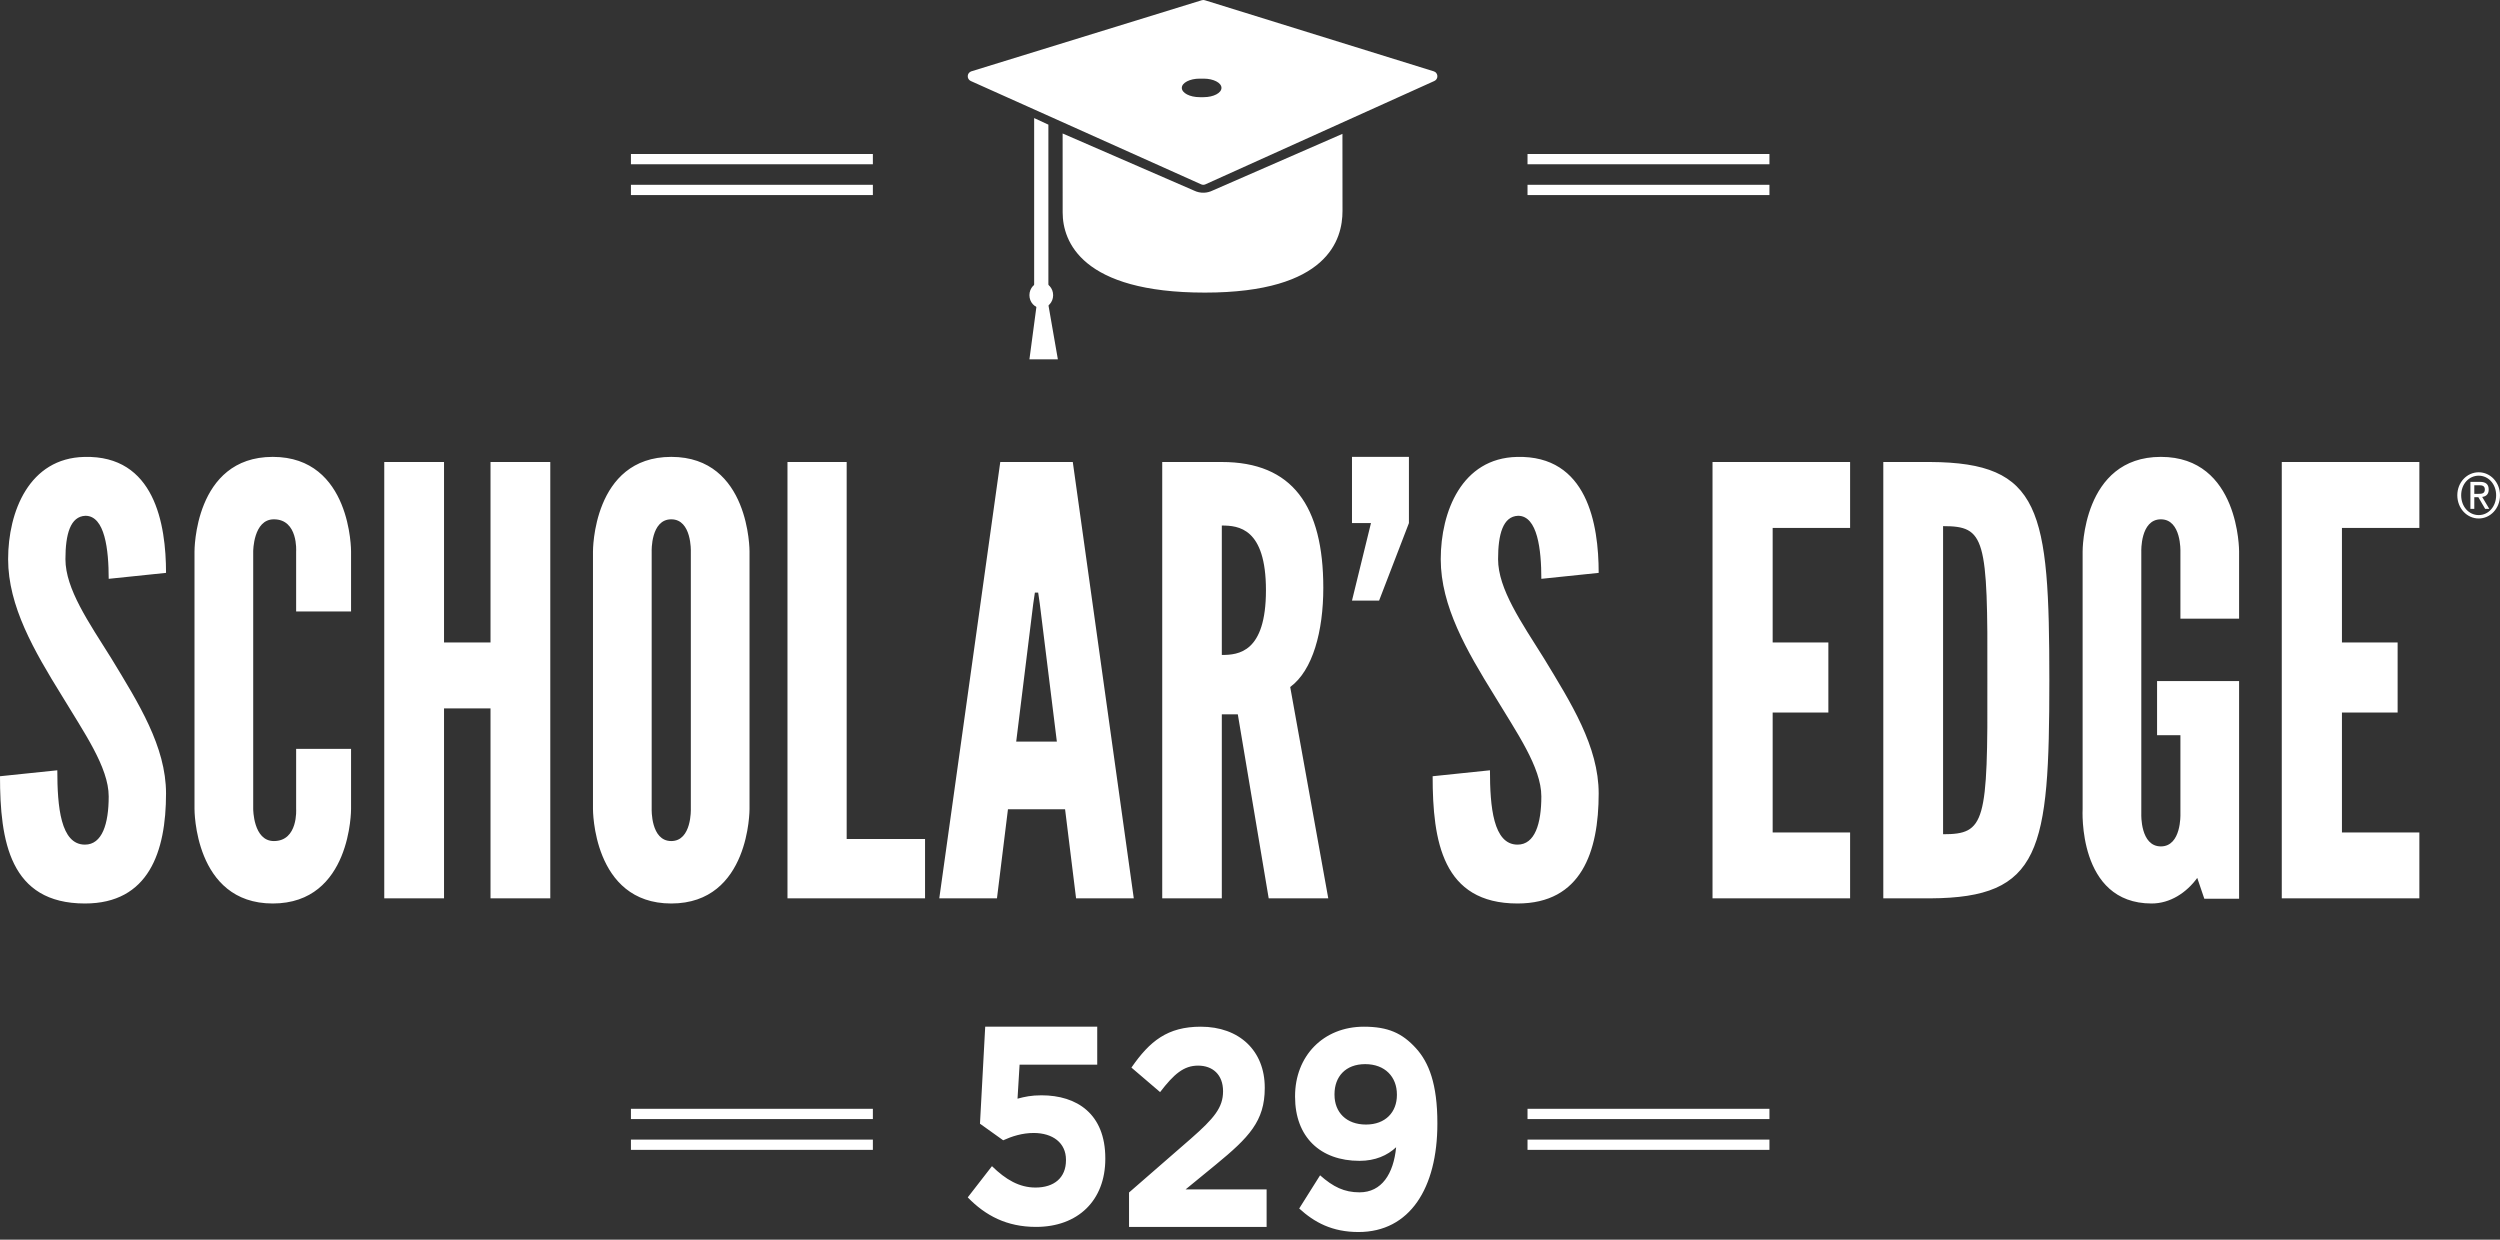 <svg width="121" height="60" viewBox="0 0 121 60" fill="none" xmlns="http://www.w3.org/2000/svg">
<rect x="0" y="0" width="121" height="60" fill="#333333" stroke="none"/>
<g id="Group">
<path id="Vector" d="M46.839 57.953L48.011 56.442C48.68 57.096 49.336 57.477 50.118 57.477C51.025 57.477 51.593 57 51.593 56.157V56.129C51.593 55.313 50.95 54.836 50.029 54.836C49.474 54.836 48.97 55 48.554 55.19L47.431 54.387L47.684 49.692H53.106V51.529H49.348L49.248 53.176C49.601 53.081 49.916 53.013 50.408 53.013C52.123 53.013 53.497 53.911 53.497 56.061V56.088C53.497 58.103 52.173 59.382 50.143 59.382C48.73 59.382 47.696 58.837 46.839 57.953ZM54.645 57.717L57.64 55.11C58.759 54.128 59.196 53.609 59.196 52.817C59.196 52.012 58.694 51.576 57.987 51.576C57.293 51.576 56.818 51.985 56.149 52.858L54.761 51.671C55.648 50.388 56.509 49.692 58.116 49.692C59.98 49.692 61.214 50.852 61.214 52.64V52.667C61.214 54.264 60.443 55.056 58.849 56.366L57.383 57.567H61.304V59.382H54.645V57.717ZM67.61 53V52.973C67.61 52.122 67.036 51.504 66.075 51.504C65.127 51.504 64.59 52.108 64.59 52.959V52.987C64.59 53.838 65.164 54.428 66.113 54.428C67.061 54.428 67.61 53.824 67.61 53ZM62.881 58.491L63.892 56.885C64.528 57.448 65.064 57.709 65.801 57.709C66.874 57.709 67.448 56.816 67.573 55.526C67.148 55.924 66.562 56.185 65.801 56.185C63.904 56.185 62.681 55.032 62.681 53.083V53.055C62.681 51.119 64.041 49.692 66.013 49.692C67.186 49.692 67.872 50.007 68.533 50.735C69.158 51.422 69.569 52.465 69.569 54.359V54.387C69.569 57.503 68.234 59.63 65.751 59.63C64.478 59.63 63.617 59.164 62.881 58.491ZM58.69 9.222C58.557 9.287 58.417 9.322 58.277 9.327C58.111 9.334 57.944 9.299 57.788 9.223L51.431 6.46L51.433 10.287C51.433 11.683 52.346 14.162 58.317 14.162C64.282 14.162 64.977 11.584 64.977 10.212L64.974 6.479L58.69 9.222ZM50.972 14.287C50.972 14.63 50.715 14.908 50.397 14.908C50.081 14.908 49.824 14.63 49.824 14.287C49.824 13.943 50.081 13.665 50.397 13.665C50.715 13.665 50.972 13.943 50.972 14.287Z" fill="white"/>
<path id="Vector_2" d="M50.287 13.914L49.824 17.392H51.201L50.599 13.935L50.287 13.914ZM58.255 4.703H58.063C57.587 4.703 57.2 4.502 57.2 4.253C57.2 4.006 57.587 3.806 58.063 3.806H58.255C58.732 3.806 59.119 4.006 59.119 4.253C59.119 4.502 58.732 4.703 58.255 4.703ZM69.394 3.452L58.312 0.011C58.263 -0.004 58.216 -0.004 58.168 0.011L47.014 3.452C46.914 3.483 46.845 3.571 46.839 3.676C46.833 3.783 46.889 3.877 46.986 3.921L58.139 8.923C58.206 8.952 58.274 8.952 58.34 8.923L69.422 3.92C69.518 3.876 69.575 3.783 69.569 3.676C69.562 3.571 69.495 3.484 69.394 3.452Z" fill="white"/>
<path id="Vector_3" d="M50.742 13.914H50.053V5.715L50.742 6.033V13.914ZM4.084 22.115C7.486 22.028 8.036 25.367 8.036 27.727L5.261 28.015C5.261 26.604 5.078 24.964 4.136 24.964C3.403 24.993 3.167 25.856 3.167 27.065C3.167 28.504 4.293 30.116 5.392 31.871C6.701 34.03 8.036 36.131 8.036 38.404C8.036 41.225 7.198 43.729 4.11 43.729C0.471 43.729 0 40.707 0 37.57L2.774 37.282C2.774 39.038 2.932 40.88 4.11 40.88C4.947 40.88 5.261 39.872 5.261 38.548C5.261 37.138 4.057 35.44 2.984 33.656C1.649 31.497 0.393 29.338 0.393 27.065C0.393 24.762 1.413 22.172 4.084 22.115ZM16.991 36.245V39.153C16.991 39.153 17.017 43.729 13.202 43.729C9.387 43.729 9.414 39.153 9.414 39.153V26.69C9.414 26.69 9.387 22.113 13.202 22.113C17.017 22.113 16.991 26.69 16.991 26.69V29.596H14.333V26.69C14.333 26.69 14.439 25.135 13.255 25.135C12.255 25.135 12.255 26.69 12.255 26.69V39.153C12.255 39.153 12.255 40.707 13.255 40.707C14.439 40.707 14.333 39.153 14.333 39.153V36.245H16.991ZM23.741 34.286H21.491V43.48H18.598V22.361H21.491V31.096H23.741V22.361H26.634V43.48H23.741V34.286ZM32.489 25.135C31.489 25.135 31.541 26.69 31.541 26.69V39.153C31.541 39.153 31.489 40.707 32.489 40.707C33.488 40.707 33.436 39.153 33.436 39.153V26.69C33.436 26.69 33.488 25.135 32.489 25.135ZM32.489 43.729C28.674 43.729 28.7 39.153 28.7 39.153V26.69C28.7 26.69 28.674 22.113 32.489 22.113C36.303 22.113 36.277 26.69 36.277 26.69V39.153C36.277 39.153 36.303 43.729 32.489 43.729ZM38.114 22.361H40.979V40.607H44.772V43.48H38.114V22.361ZM50.327 29.229L50.248 28.683H50.088L50.008 29.229L49.184 35.895H51.152L50.327 29.229ZM45.461 43.48L48.413 22.361H51.923L54.875 43.48H52.082L51.55 39.17H48.785L48.253 43.48H45.461ZM59.136 25.436V31.7C59.937 31.7 61.272 31.585 61.272 28.568C61.272 25.551 59.937 25.436 59.136 25.436ZM61.405 43.48L59.91 34.573H59.136V43.48H56.252V22.361H59.136C62.553 22.361 64.048 24.488 64.048 28.453C64.048 30.55 63.541 32.447 62.446 33.251L64.288 43.48H61.405ZM68.192 25.317L66.748 29.07H65.436L66.355 25.317H65.436V22.113H68.192V25.317ZM73.423 22.115C76.826 22.028 77.376 25.367 77.376 27.727L74.601 28.015C74.601 26.604 74.418 24.964 73.475 24.964C72.743 24.993 72.507 25.856 72.507 27.065C72.507 28.504 73.633 30.116 74.732 31.871C76.041 34.03 77.376 36.131 77.376 38.404C77.376 41.225 76.538 43.729 73.449 43.729C69.811 43.729 69.34 40.707 69.34 37.57L72.114 37.282C72.114 39.038 72.271 40.88 73.449 40.88C74.287 40.88 74.601 39.872 74.601 38.548C74.601 37.138 73.397 35.44 72.324 33.656C70.989 31.497 69.732 29.338 69.732 27.065C69.732 24.762 70.753 22.172 73.423 22.115ZM82.886 22.361H89.545V25.551H85.797V31.096H88.493V34.487H85.797V40.291H89.545V43.48H82.886V22.361ZM94.045 40.377C96.081 40.377 96.215 39.831 96.188 32.907C96.215 26.011 96.081 25.465 94.045 25.465V40.377ZM93.429 43.48H91.152V22.361H93.429C98.786 22.39 99.188 24.66 99.188 32.935C99.188 41.182 98.786 43.452 93.429 43.48ZM105.532 29.942V26.69C105.532 26.69 105.585 25.135 104.586 25.135C103.586 25.135 103.639 26.69 103.639 26.69V39.411C103.639 39.411 103.586 40.966 104.586 40.966C105.585 40.966 105.532 39.411 105.532 39.411V35.583H104.402V32.964H108.372V43.499H106.689L106.347 42.491C105.822 43.211 105.033 43.729 104.139 43.729C100.536 43.729 100.799 39.153 100.799 39.153V26.69C100.799 26.69 100.773 22.113 104.586 22.113C108.399 22.113 108.372 26.69 108.372 26.69V29.942H105.532ZM110.438 22.361H117.097V25.551H113.35V31.096H116.045V34.487H113.35V40.291H117.097V43.48H110.438V22.361ZM30.537 55.655H42.247V55.158H30.537V55.655ZM30.537 54.164H42.247V53.667H30.537V54.164ZM73.932 55.655H85.641V55.158H73.932V55.655ZM73.932 54.164H85.641V53.667H73.932V54.164ZM73.932 9.441H85.641V8.945H73.932V9.441ZM73.932 7.951H85.641V7.454H73.932V7.951ZM30.537 9.441H42.247V8.945H30.537V9.441ZM30.537 7.951H42.247V7.454H30.537V7.951ZM119.756 23.902H119.95C120.115 23.902 120.266 23.893 120.266 23.687C120.266 23.513 120.129 23.486 120.003 23.486H119.756V23.902ZM119.568 23.322H120.033C120.318 23.322 120.453 23.444 120.453 23.696C120.453 23.932 120.316 24.03 120.137 24.051L120.481 24.628H120.28L119.953 24.066H119.756V24.628H119.568V23.322ZM119.97 24.93C120.445 24.93 120.813 24.517 120.813 23.97C120.813 23.435 120.445 23.023 119.97 23.023C119.489 23.023 119.121 23.435 119.121 23.97C119.121 24.517 119.489 24.93 119.97 24.93ZM119.97 22.858C120.53 22.858 121 23.34 121 23.97C121 24.613 120.53 25.095 119.97 25.095C119.406 25.095 118.934 24.613 118.934 23.97C118.934 23.34 119.406 22.858 119.97 22.858Z" fill="white"/>
</g>
</svg>

